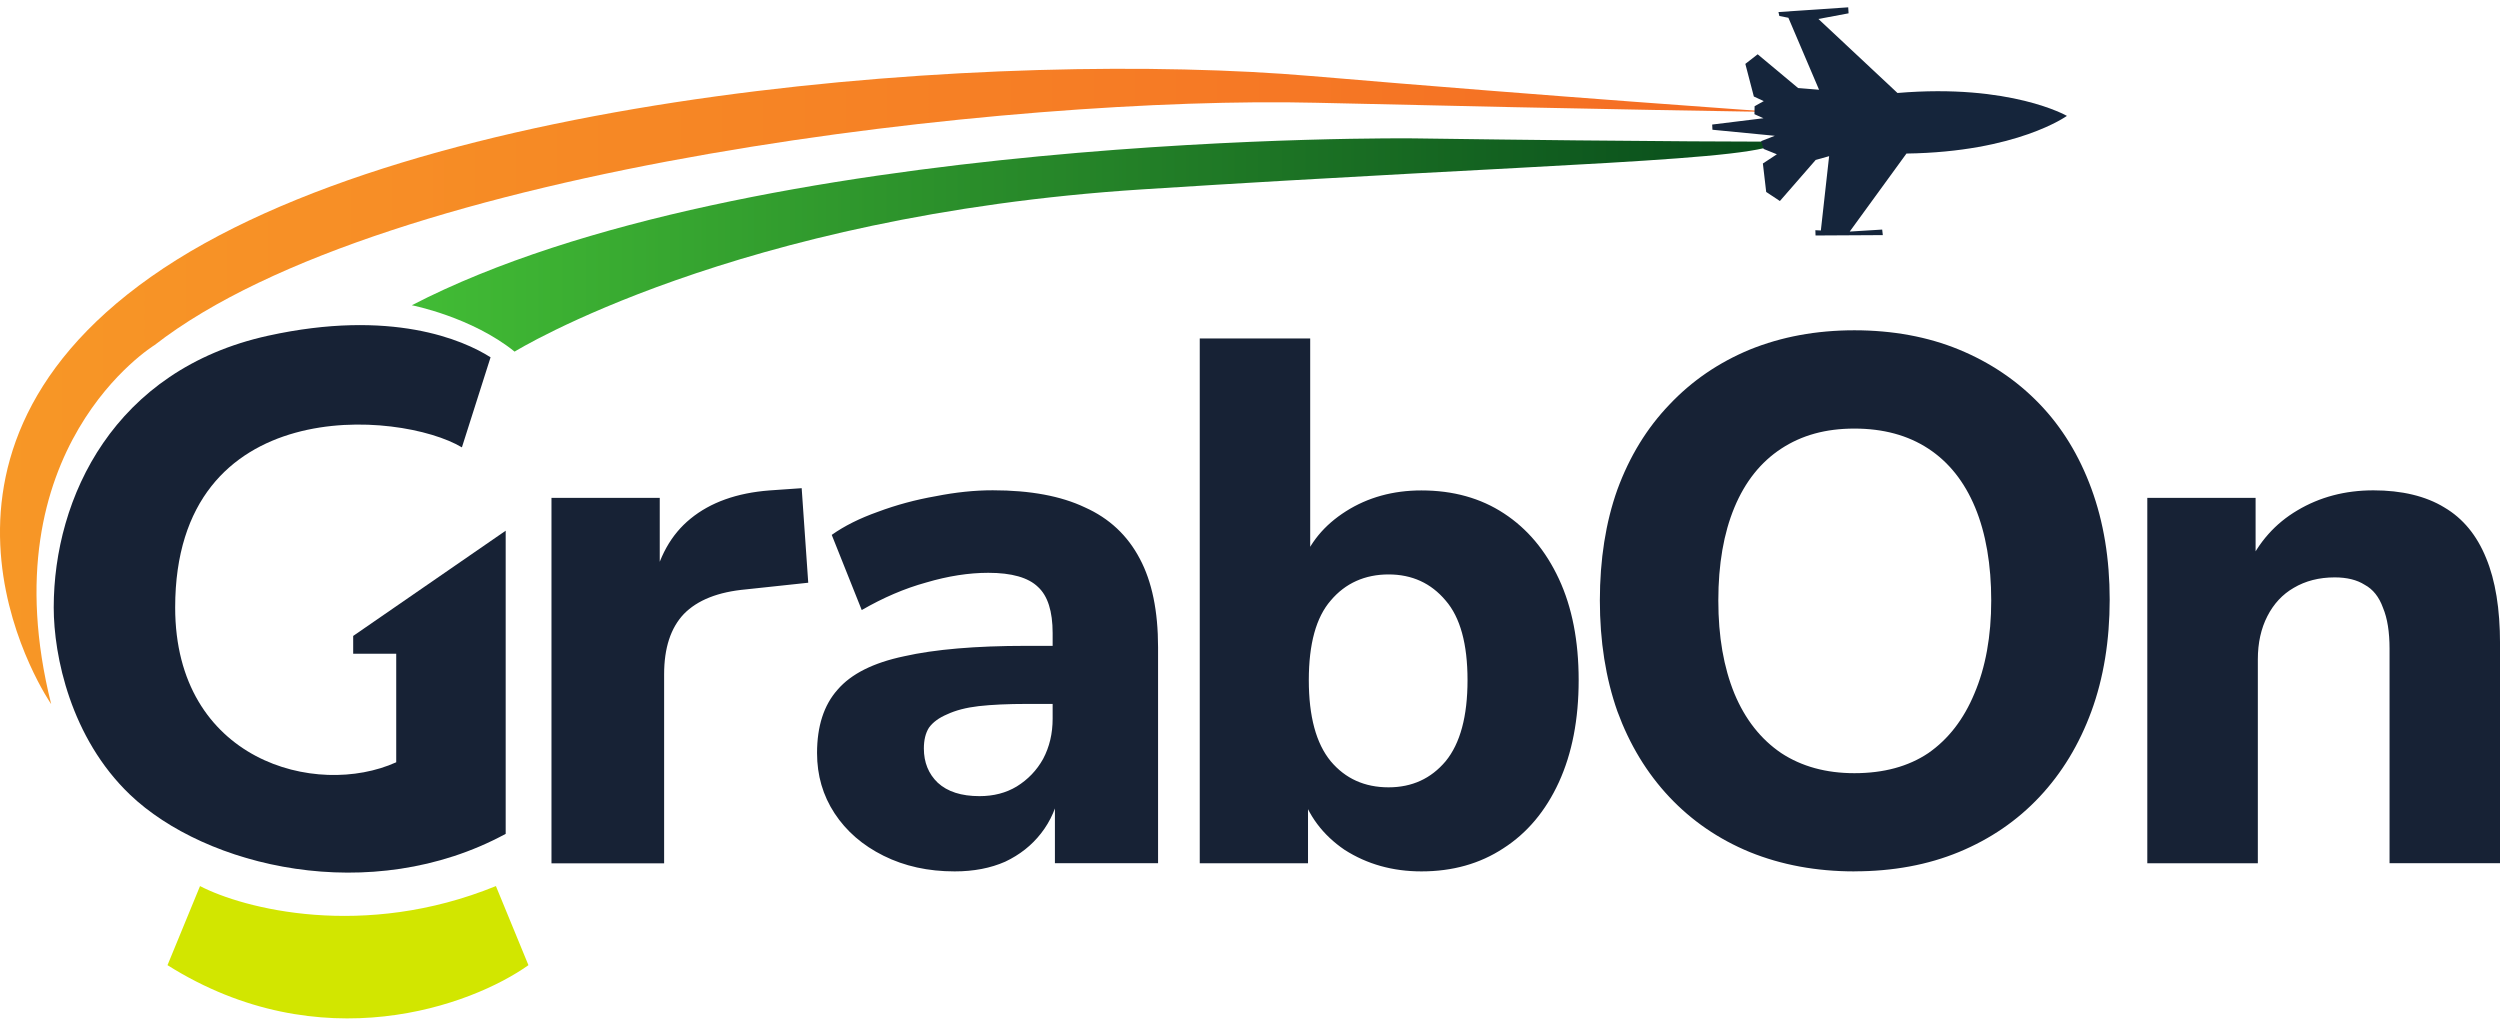 <svg width="88" height="36" viewBox="0 0 88 36" fill="none" xmlns="http://www.w3.org/2000/svg">
<path d="M1.802 24.786C1.802 24.786 -4.042 16.335 5.316 9.743C14.674 3.151 35.368 1.757 46.153 2.676C54.663 3.401 62.459 3.941 62.459 3.941C62.459 3.941 56.887 3.867 46.307 3.617C35.727 3.367 13.58 5.819 5.441 12.147C5.441 12.147 -0.461 15.754 1.802 24.786Z" fill="url(#paint0_linear_18492_195031)"/>
<path d="M14.496 10.745C14.496 10.745 16.599 11.154 18.114 12.377C18.114 12.377 25.859 7.584 40.208 6.666C54.557 5.747 61.989 5.666 62.663 4.985C62.663 4.985 58.587 4.996 49.769 4.871C49.769 4.871 26.374 4.595 14.496 10.745Z" fill="url(#paint1_linear_18492_195031)"/>
<path d="M67.108 5.404L65.11 8.151L66.253 8.081L66.275 8.276L63.907 8.289L63.901 8.103L64.094 8.113L64.385 5.497L63.912 5.63L62.652 7.076L62.17 6.757L62.053 5.755L62.546 5.431L62.079 5.242L61.992 4.968L62.474 4.78L60.278 4.567L60.269 4.384L62.074 4.162L61.757 4.02L61.762 3.738L62.085 3.559L61.735 3.397L61.436 2.249L61.87 1.911L63.293 3.099L64.031 3.159L62.951 0.625L62.633 0.563L62.602 0.424L65.057 0.258L65.07 0.469L64.008 0.668L66.791 3.273C70.778 2.936 72.755 4.079 72.755 4.079C72.755 4.079 71.004 5.351 67.105 5.405L67.108 5.404Z" fill="#15253B"/>
<path d="M7.041 31.19L5.896 33.974C11.288 37.368 16.612 35.388 18.601 33.974L17.456 31.19C12.789 33.092 8.568 31.982 7.041 31.19Z" fill="#D2E600"/>
<path d="M19.412 30.386V17.524H23.223V20.668H22.967C23.172 19.62 23.62 18.816 24.305 18.259C25.009 17.683 25.937 17.351 27.086 17.263L28.219 17.184L28.45 20.512L26.261 20.746C25.282 20.834 24.552 21.121 24.072 21.612C23.608 22.101 23.377 22.81 23.377 23.734V30.389H19.412V30.386ZM33.601 30.673C32.673 30.673 31.841 30.491 31.102 30.123C30.363 29.756 29.79 29.258 29.377 28.629C28.965 28.001 28.76 27.294 28.76 26.507C28.76 25.563 29 24.821 29.48 24.28C29.96 23.72 30.741 23.329 31.823 23.101C32.904 22.857 34.338 22.734 36.123 22.734H37.487V24.778H36.149C35.48 24.778 34.913 24.804 34.45 24.856C34.004 24.908 33.634 25.006 33.342 25.143C33.051 25.266 32.837 25.423 32.699 25.615C32.578 25.807 32.52 26.051 32.52 26.348C32.52 26.836 32.683 27.239 33.009 27.552C33.352 27.868 33.841 28.024 34.478 28.024C34.977 28.024 35.412 27.911 35.79 27.683C36.184 27.439 36.494 27.116 36.718 26.713C36.941 26.293 37.053 25.821 37.053 25.297V22.285C37.053 21.517 36.881 20.976 36.538 20.661C36.196 20.329 35.611 20.163 34.788 20.163C34.1 20.163 33.37 20.277 32.599 20.505C31.843 20.713 31.088 21.038 30.333 21.474L29.277 18.828C29.722 18.512 30.265 18.242 30.899 18.017C31.552 17.773 32.23 17.59 32.934 17.467C33.638 17.327 34.307 17.258 34.944 17.258C36.266 17.258 37.347 17.46 38.189 17.86C39.047 18.244 39.69 18.847 40.121 19.667C40.55 20.471 40.764 21.51 40.764 22.786V30.384H37.133V27.79H37.312C37.21 28.383 36.986 28.899 36.643 29.336C36.317 29.756 35.897 30.088 35.382 30.332C34.867 30.559 34.275 30.673 33.606 30.673H33.601ZM50.035 30.673C49.021 30.673 48.121 30.42 47.331 29.915C46.559 29.39 46.044 28.7 45.785 27.844H46.042V30.386H42.231V11.915H46.119V19.907H45.809C46.084 19.122 46.608 18.484 47.38 17.995C48.151 17.507 49.037 17.263 50.033 17.263C51.149 17.263 52.119 17.533 52.942 18.074C53.767 18.614 54.41 19.383 54.874 20.379C55.338 21.375 55.569 22.563 55.569 23.941C55.569 25.319 55.338 26.516 54.874 27.531C54.41 28.544 53.758 29.322 52.916 29.862C52.091 30.403 51.131 30.673 50.033 30.673H50.035ZM48.877 27.714C49.702 27.714 50.371 27.408 50.886 26.796C51.401 26.168 51.657 25.214 51.657 23.941C51.657 22.667 51.401 21.731 50.886 21.138C50.371 20.526 49.702 20.22 48.877 20.22C48.051 20.22 47.357 20.526 46.842 21.138C46.326 21.731 46.07 22.665 46.07 23.941C46.07 25.217 46.326 26.168 46.842 26.796C47.357 27.408 48.035 27.714 48.877 27.714ZM65.275 30.673C63.937 30.673 62.709 30.446 61.592 29.993C60.494 29.54 59.55 28.892 58.76 28.053C57.97 27.213 57.361 26.21 56.932 25.039C56.52 23.87 56.315 22.568 56.315 21.135C56.315 19.703 56.52 18.384 56.932 17.232C57.361 16.063 57.972 15.067 58.76 14.246C59.55 13.407 60.494 12.762 61.592 12.306C62.709 11.853 63.935 11.626 65.275 11.626C66.616 11.626 67.858 11.853 68.958 12.306C70.056 12.759 71 13.397 71.791 14.218C72.581 15.038 73.189 16.034 73.618 17.203C74.047 18.373 74.261 19.674 74.261 21.107C74.261 22.539 74.047 23.867 73.618 25.036C73.189 26.206 72.579 27.211 71.791 28.05C71.003 28.89 70.056 29.535 68.958 29.99C67.861 30.443 66.632 30.671 65.275 30.671V30.673ZM65.275 27.216C66.306 27.216 67.173 26.981 67.877 26.509C68.581 26.02 69.122 25.321 69.499 24.413C69.893 23.488 70.091 22.395 70.091 21.138C70.091 19.881 69.903 18.771 69.525 17.863C69.147 16.954 68.597 16.264 67.877 15.792C67.156 15.32 66.289 15.086 65.275 15.086C64.261 15.086 63.422 15.32 62.7 15.792C61.979 16.264 61.429 16.954 61.051 17.863C60.674 18.771 60.485 19.862 60.485 21.138C60.485 22.413 60.674 23.488 61.051 24.413C61.429 25.321 61.979 26.02 62.7 26.509C63.42 26.981 64.28 27.216 65.275 27.216ZM75.585 30.386V17.524H79.397V19.933H79.115C79.509 19.077 80.094 18.422 80.865 17.967C81.656 17.495 82.548 17.26 83.544 17.26C84.539 17.26 85.39 17.462 86.043 17.863C86.695 18.247 87.185 18.84 87.511 19.644C87.838 20.429 88.001 21.434 88.001 22.655V30.384H84.112V22.838C84.112 22.245 84.036 21.764 83.882 21.396C83.744 21.012 83.53 20.742 83.238 20.585C82.963 20.41 82.611 20.324 82.182 20.324C81.632 20.324 81.152 20.448 80.74 20.692C80.346 20.919 80.035 21.252 79.812 21.688C79.588 22.124 79.476 22.632 79.476 23.208V30.386H75.588H75.585Z" fill="#172235"/>
<path d="M12.432 23.011V22.385L17.8 18.681V29.352C13.045 31.928 7.229 30.51 4.574 27.97C2.487 25.973 1.891 23.089 1.891 21.384C1.891 17.509 4.017 13.011 9.434 11.818C13.77 10.864 16.303 11.963 17.268 12.577L16.259 15.747C14.082 14.448 6.166 13.796 6.166 21.384C6.166 26.777 11.133 28.105 13.947 26.832V23.011H12.429H12.432Z" fill="#172235"/>
<defs>
<linearGradient id="paint0_linear_18492_195031" x1="0" y1="13.604" x2="62.459" y2="13.604" gradientUnits="userSpaceOnUse">
<stop stop-color="#F79726"/>
<stop offset="1" stop-color="#F56C24"/>
</linearGradient>
<linearGradient id="paint1_linear_18492_195031" x1="14.497" y1="8.269" x2="62.663" y2="8.269" gradientUnits="userSpaceOnUse">
<stop stop-color="#42BC35"/>
<stop offset="1" stop-color="#074A1B"/>
</linearGradient>
</defs>
</svg>
